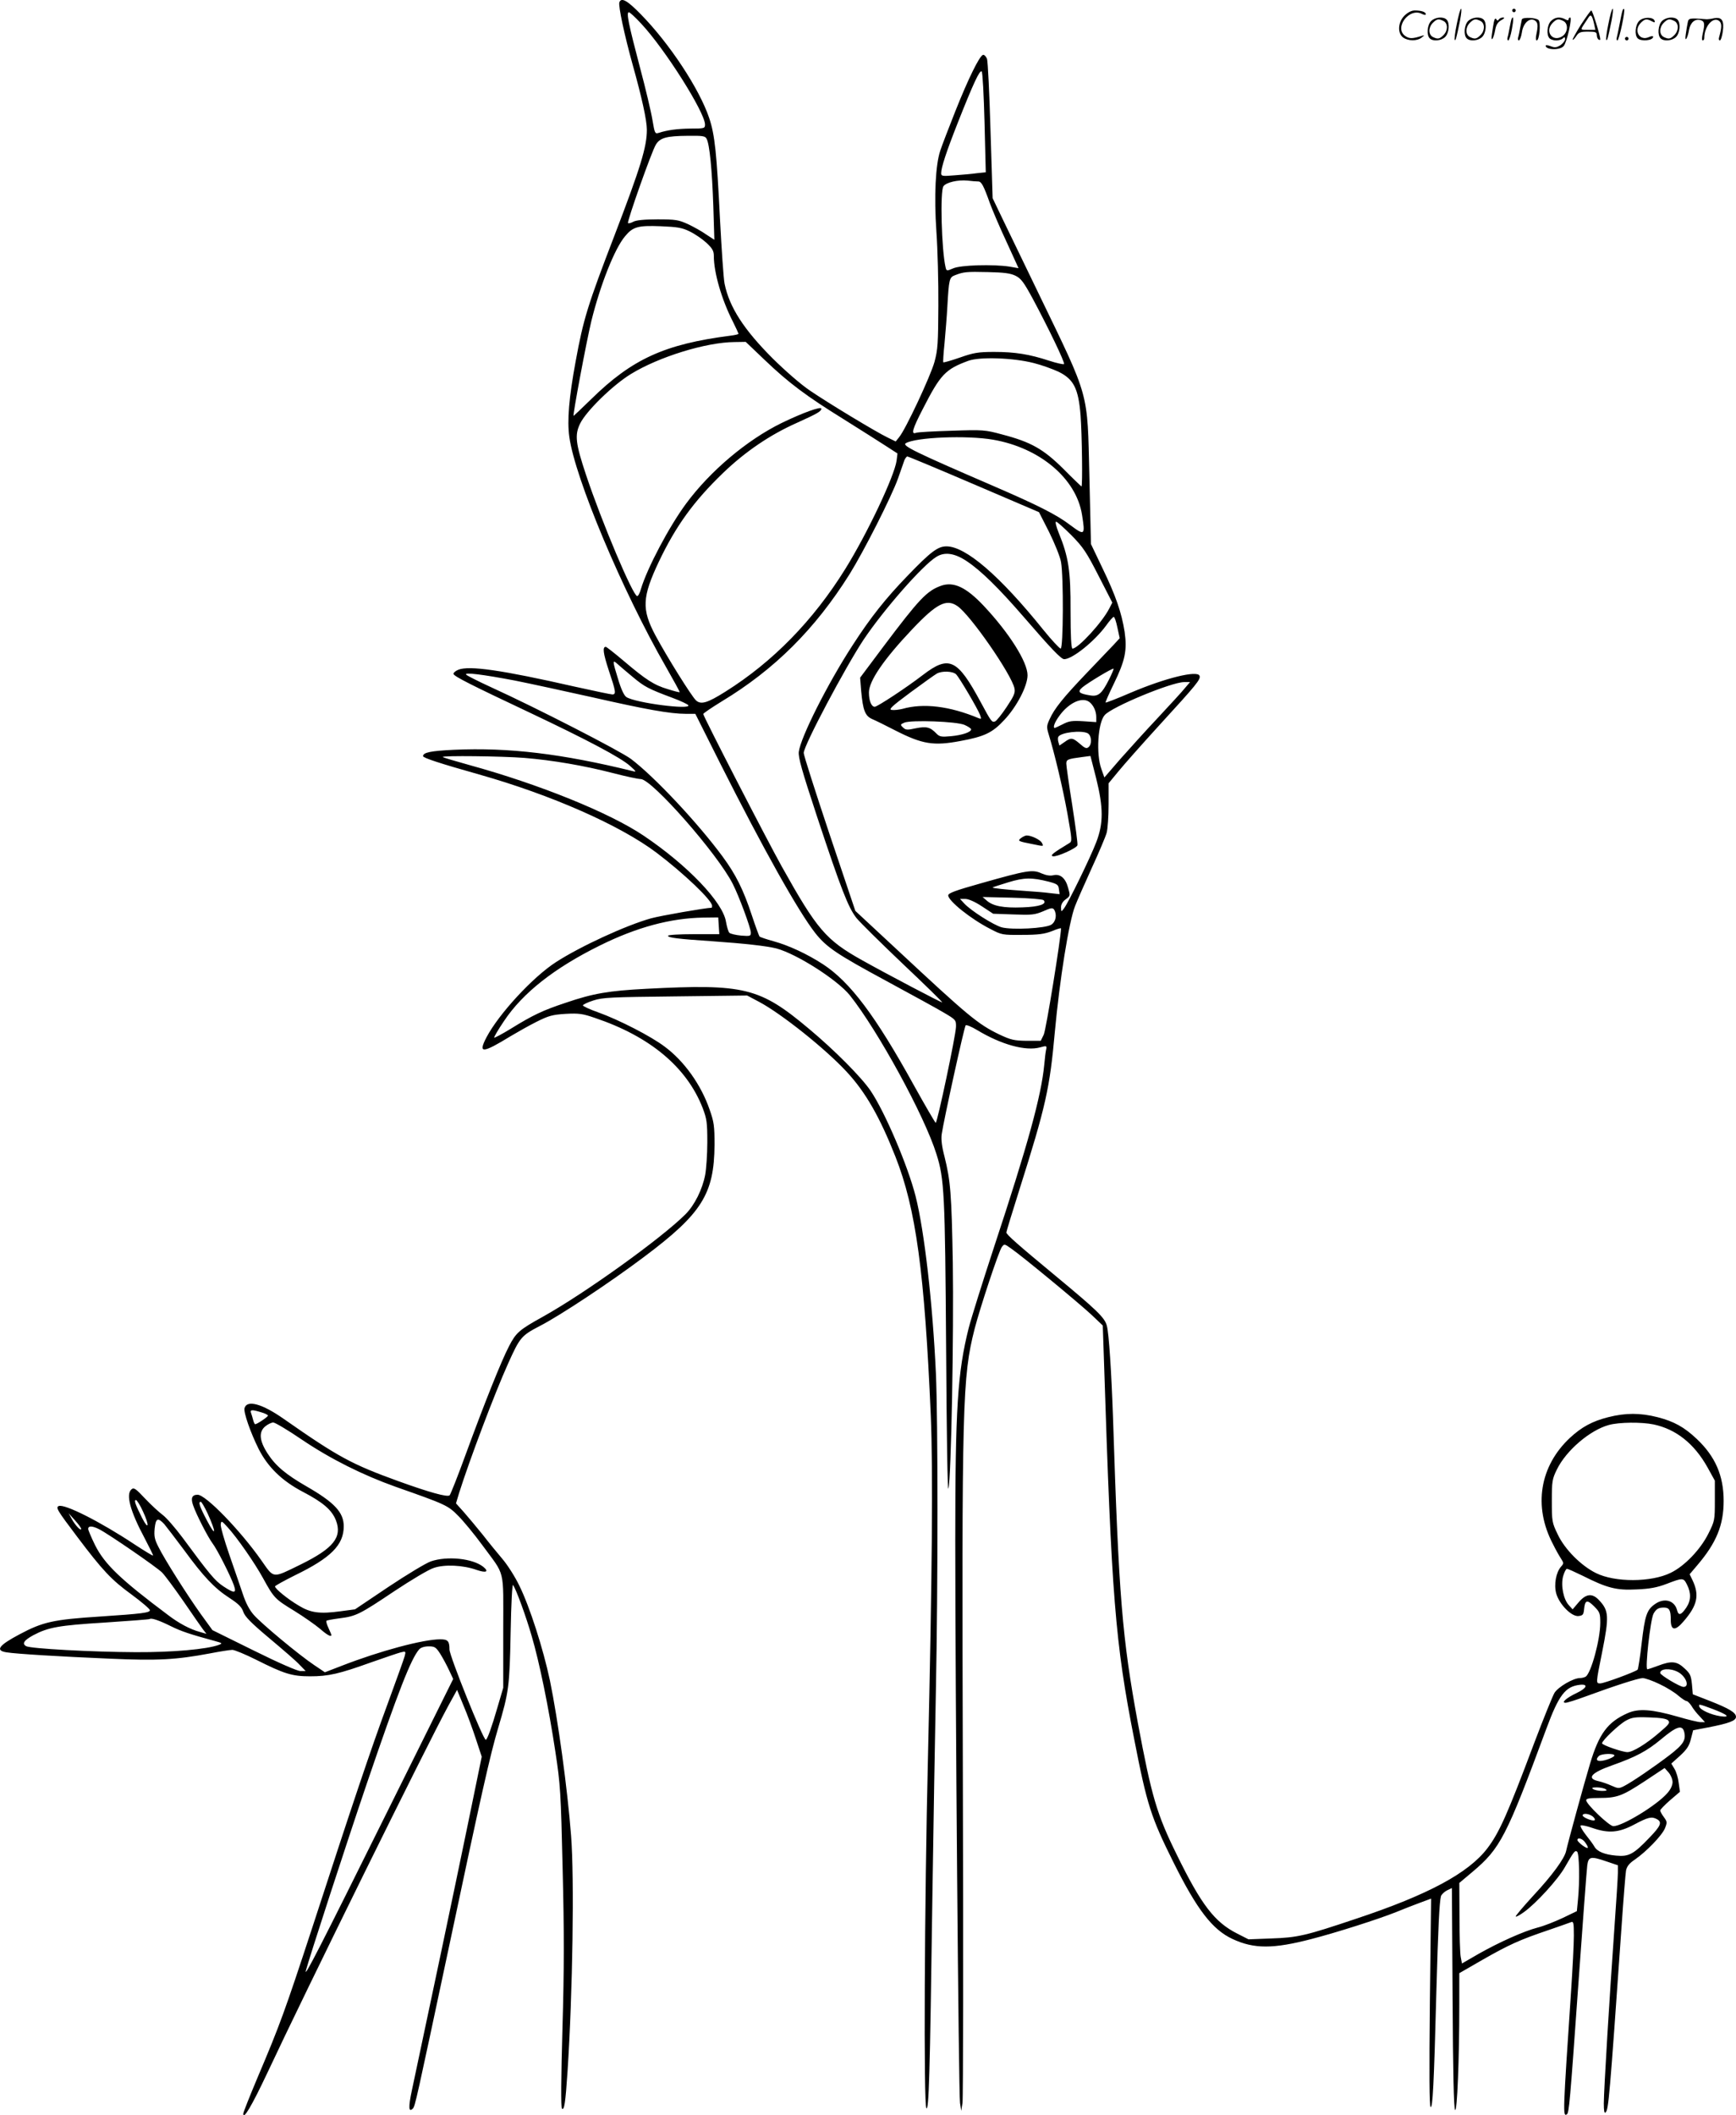 <svg version="1.0" xmlns="http://www.w3.org/2000/svg"
  viewBox="0 0 985.047 1199.908"
 preserveAspectRatio="xMidYMid meet">
<g transform="translate(0.047,1199.937) scale(0.1,-0.1)"
fill="#000000" stroke="none">
<path d="M3514 11986 c-7 -19 29 -187 76 -356 51 -182 80 -313 80 -367 0 -97
-36 -214 -184 -600 -151 -393 -176 -472 -220 -713 -38 -205 -49 -337 -36 -429
32 -234 301 -875 549 -1306 44 -77 79 -141 77 -142 -2 -2 -32 6 -67 17 -78 23
-124 53 -249 159 -52 44 -99 81 -103 81 -20 0 -15 -36 17 -134 40 -119 43
-136 20 -136 -8 0 -104 20 -212 44 -418 95 -601 121 -662 96 -17 -7 -29 -18
-27 -24 4 -14 97 -61 434 -220 319 -151 515 -254 568 -302 35 -31 37 -35 15
-29 -403 99 -704 135 -1014 121 -130 -6 -176 -15 -176 -36 0 -10 98 -42 318
-104 410 -116 800 -288 1007 -444 157 -119 315 -270 315 -301 0 -6 -1 -11 -2
-11 -37 -1 -289 -45 -344 -60 -143 -40 -401 -159 -539 -248 -131 -84 -325
-294 -395 -427 -49 -94 -24 -92 138 7 37 22 102 59 146 81 70 35 90 40 165 45
75 4 97 1 166 -23 313 -105 522 -280 612 -512 23 -61 26 -81 26 -193 0 -69 -6
-152 -12 -185 -16 -83 -60 -172 -112 -224 -136 -136 -570 -448 -809 -581 -135
-75 -152 -90 -192 -167 -44 -84 -141 -327 -247 -617 -44 -121 -85 -224 -90
-229 -12 -12 -111 15 -291 80 -265 96 -341 137 -650 353 -124 87 -210 110
-223 61 -6 -24 33 -136 80 -231 53 -104 132 -181 252 -244 115 -60 164 -103
187 -162 36 -95 -14 -158 -201 -250 -162 -79 -149 -81 -222 23 -121 172 -316
373 -362 373 -32 0 -40 -19 -26 -59 18 -53 84 -181 110 -216 27 -35 101 -182
121 -237 17 -48 5 -50 -60 -7 -47 31 -79 70 -231 276 -42 56 -92 114 -113 129
-20 15 -65 56 -99 92 -53 57 -64 64 -77 53 -34 -28 -8 -124 75 -279 27 -52 49
-96 47 -97 -2 -2 -48 26 -103 62 -196 130 -398 232 -432 219 -19 -8 -9 -24
105 -175 144 -191 194 -244 308 -327 57 -42 104 -82 104 -89 0 -14 -42 -20
-285 -36 -262 -17 -322 -30 -455 -101 -119 -63 -139 -92 -73 -102 56 -9 304
-24 588 -36 270 -12 374 -6 566 30 57 11 114 20 127 20 12 0 73 -25 135 -56
159 -80 204 -94 306 -94 105 0 165 14 346 79 77 27 153 53 169 57 28 7 29 6
22 -21 -4 -15 -48 -138 -98 -274 -96 -260 -197 -561 -428 -1271 -153 -467
-184 -552 -309 -846 -44 -105 -81 -197 -81 -205 0 -37 48 44 134 226 220 470
908 1865 1030 2089 l49 89 37 -90 c21 -49 52 -134 70 -189 l33 -100 -82 -399
c-69 -335 -230 -1098 -314 -1492 -21 -98 -19 -129 5 -105 13 13 18 38 204 912
184 870 236 1099 280 1246 61 205 65 236 71 542 3 166 9 278 14 270 18 -27 73
-177 105 -288 43 -145 97 -406 135 -659 28 -183 31 -227 41 -661 9 -358 9
-567 -1 -909 -8 -277 -9 -447 -3 -453 13 -13 20 30 32 212 29 447 39 1092 20
1336 -21 271 -74 656 -120 880 -38 180 -115 420 -174 539 -24 50 -67 117 -95
150 -28 33 -79 95 -113 139 -35 43 -83 101 -107 128 l-44 49 17 57 c59 187
201 564 279 737 66 147 75 158 179 212 112 57 402 249 593 393 327 245 397
356 399 635 0 107 -3 129 -28 200 -48 140 -144 275 -255 357 -76 58 -259 152
-376 194 -49 17 -89 36 -88 40 1 5 28 18 60 28 52 17 100 19 465 23 l407 5 68
-36 c126 -67 376 -266 497 -397 107 -115 188 -257 276 -480 117 -296 166 -660
201 -1469 13 -310 8 -905 -16 -1940 -20 -826 -25 -1974 -9 -1990 14 -14 20
173 34 1190 6 404 15 935 20 1180 12 592 12 1533 0 1800 -18 393 -65 805 -115
1003 -44 173 -173 476 -255 598 -52 77 -205 231 -350 352 -280 235 -366 256
-925 227 -211 -11 -300 -26 -455 -79 -130 -43 -187 -70 -313 -148 -49 -30 -91
-52 -93 -50 -3 2 22 45 56 95 106 159 285 300 544 428 210 104 402 155 586
158 l85 1 3 -47 3 -48 -145 0 c-81 0 -146 -4 -146 -9 0 -11 55 -18 250 -31
185 -13 310 -27 365 -41 116 -31 346 -178 417 -266 159 -200 423 -682 491
-900 45 -141 49 -226 55 -1103 3 -486 8 -813 13 -795 16 53 31 886 25 1280 -7
396 -13 465 -47 603 -15 56 -20 98 -16 127 11 77 128 610 136 618 4 4 34 -8
65 -27 138 -83 276 -121 358 -98 36 10 38 9 34 -11 -3 -12 -8 -51 -11 -87 -17
-178 -93 -454 -285 -1035 -65 -198 -130 -405 -144 -460 -63 -252 -76 -453 -76
-1205 0 -860 19 -3137 27 -3190 l7 -45 7 45 c4 25 5 862 2 1860 -6 2122 -3
2256 67 2532 31 120 137 440 154 463 14 19 15 19 54 -9 60 -41 383 -308 456
-376 l63 -60 7 -207 c43 -1334 63 -1590 172 -2143 72 -370 95 -440 222 -695
134 -269 221 -382 335 -435 122 -57 231 -57 449 0 136 35 375 111 478 152 41
17 103 41 138 54 l62 23 -7 -588 c-4 -404 -3 -590 4 -594 12 -8 19 120 33 658
10 359 17 504 26 538 3 9 18 24 33 32 l29 14 4 -624 c2 -420 7 -628 14 -635
12 -12 24 286 24 595 l0 181 132 76 c147 84 210 113 373 168 61 21 118 41 128
45 15 6 17 -1 17 -77 0 -47 -7 -183 -15 -304 -47 -702 -48 -723 -25 -709 13 8
18 68 65 730 25 352 48 659 51 682 7 51 19 54 112 22 l62 -21 0 -40 c0 -22 -9
-165 -20 -317 -27 -379 -60 -920 -60 -994 0 -42 3 -58 10 -51 17 17 22 74 90
1044 11 162 23 310 26 328 5 24 18 41 51 63 65 45 153 136 170 177 13 33 13
37 -6 63 -12 16 -21 33 -21 38 0 5 25 31 56 58 l56 48 -7 50 c-3 28 -14 64
-24 80 l-18 30 50 45 c38 35 52 56 61 94 l13 50 84 16 c119 23 159 38 159 60
0 24 -38 47 -150 91 l-95 37 -5 57 c-5 50 -10 61 -43 91 -43 40 -73 43 -149
14 -29 -11 -57 -20 -61 -20 -14 0 17 280 35 315 15 27 28 35 59 35 31 0 39
-15 39 -71 0 -60 25 -63 72 -8 79 91 92 149 51 235 l-16 33 45 53 c107 126
148 226 148 363 0 143 -47 252 -153 352 -71 67 -129 99 -222 123 -99 25 -181
25 -280 0 -91 -23 -151 -56 -217 -117 -172 -161 -209 -389 -97 -602 15 -31 36
-68 46 -83 16 -25 16 -28 1 -45 -29 -32 -42 -102 -28 -153 17 -61 87 -133 127
-128 24 3 28 8 31 38 5 53 17 57 57 17 32 -32 35 -40 35 -93 0 -95 -52 -286
-83 -306 -7 -4 -21 -8 -33 -8 -37 0 -123 -50 -144 -84 -11 -19 -62 -145 -114
-282 -152 -405 -199 -511 -267 -600 -107 -140 -335 -263 -744 -399 -286 -96
-331 -107 -481 -112 l-130 -5 -63 32 c-129 65 -204 162 -344 448 -114 231
-143 331 -221 748 -89 484 -108 711 -141 1734 -9 257 -23 476 -35 519 -12 46
-56 88 -295 286 -210 174 -275 231 -275 243 0 5 33 114 74 243 150 474 172
573 201 894 27 295 80 627 115 715 10 26 52 122 93 212 41 89 80 181 86 203 6
22 11 94 11 161 l0 120 57 69 c32 39 133 153 226 255 218 238 241 266 233 286
-12 32 -195 -13 -390 -96 -76 -33 -141 -58 -143 -56 -2 2 19 49 46 105 65 133
77 191 62 296 -17 108 -50 205 -127 364 l-64 134 -9 386 c-12 487 4 431 -286
1031 -78 162 -170 351 -203 420 l-60 125 -12 383 c-6 210 -15 394 -20 408 -6
14 -16 24 -23 22 -20 -7 -82 -132 -156 -318 -38 -96 -77 -197 -86 -225 -27
-80 -36 -257 -22 -460 7 -99 12 -288 11 -420 -1 -213 -3 -249 -22 -319 -23
-82 -163 -381 -200 -426 l-20 -25 -45 22 c-65 31 -338 196 -442 267 -52 35
-140 112 -210 181 -165 165 -247 292 -274 425 -6 30 -17 195 -26 365 -19 378
-29 478 -61 574 -55 165 -225 423 -388 589 -77 79 -111 98 -122 68z m124 -121
c134 -143 361 -502 362 -572 0 -22 -4 -23 -82 -23 -76 -1 -130 -8 -183 -25
-19 -6 -21 1 -33 72 -7 44 -39 180 -72 303 -64 243 -78 310 -62 310 5 0 37
-29 70 -65z m1948 -561 l7 -282 -49 -5 c-27 -4 -84 -9 -126 -12 -72 -6 -78 -5
-78 12 0 32 29 121 95 288 87 220 124 300 135 289 5 -5 12 -136 16 -290z
m-1577 -92 c17 -31 31 -177 38 -380 l6 -193 -46 30 c-25 18 -72 44 -104 59
-53 24 -69 27 -173 27 -76 0 -123 -5 -138 -14 -13 -7 -26 -10 -29 -7 -7 7 134
406 158 445 24 39 60 49 181 50 85 1 99 -1 107 -17z m1541 -242 c18 0 30 -21
67 -125 14 -38 56 -137 94 -218 l68 -149 -52 9 c-91 14 -277 9 -319 -10 -37
-16 -38 -15 -43 6 -23 98 -32 434 -12 460 16 22 81 37 136 32 24 -3 51 -5 61
-5z m-1636 -284 c29 -14 71 -43 94 -64 34 -32 42 -46 42 -75 0 -94 44 -247
109 -374 17 -34 31 -65 31 -67 0 -3 -21 -8 -47 -11 -372 -48 -557 -132 -790
-361 -53 -52 -98 -94 -99 -94 -6 0 73 422 101 538 50 203 132 412 192 482 44
53 73 61 201 56 96 -4 122 -8 166 -30z m1848 -251 c31 -15 47 -37 97 -129 89
-166 185 -365 178 -372 -3 -3 -41 5 -84 19 -113 37 -194 50 -313 50 -91 0
-117 -5 -194 -32 -49 -17 -91 -29 -94 -27 -2 3 1 51 7 108 5 57 13 150 16 208
9 155 11 166 43 178 49 19 65 21 187 18 92 -2 129 -7 157 -21z m-1423 -478
c136 -130 235 -204 448 -336 92 -58 199 -125 237 -150 l68 -44 -5 -41 c-13
-89 -165 -411 -291 -614 -182 -293 -411 -527 -680 -696 -103 -65 -139 -75
-167 -50 -25 23 -165 247 -231 370 -78 147 -75 216 20 417 96 202 198 343 364
503 127 122 267 217 420 285 115 52 138 65 138 80 0 15 -105 -23 -225 -81
-198 -97 -406 -273 -542 -457 -97 -131 -222 -368 -257 -486 -6 -22 -15 -39
-21 -39 -23 -1 -201 420 -290 687 -60 180 -65 227 -34 291 35 72 187 220 289
282 158 97 426 180 588 181 l63 1 108 -103z m1526 -17 c44 -11 108 -34 142
-50 85 -42 112 -95 124 -248 8 -107 12 -402 5 -402 -1 0 -48 44 -102 99 -114
113 -184 153 -349 196 -96 26 -107 27 -286 21 -102 -3 -193 -8 -202 -12 -29
-11 -20 22 38 134 101 198 129 227 260 275 65 23 253 17 370 -13z m-230 -435
c265 -46 471 -220 504 -425 19 -118 16 -121 -67 -59 -77 59 -185 113 -437 222
-447 193 -518 228 -496 242 56 34 347 46 496 20z m-109 -253 l369 -158 58
-114 c31 -63 62 -139 67 -169 15 -83 13 -491 -2 -491 -7 1 -51 48 -98 106
-247 307 -441 474 -550 474 -49 0 -89 -30 -220 -166 -124 -128 -210 -236 -312
-394 -142 -218 -296 -524 -306 -606 -3 -33 17 -104 103 -365 138 -417 178
-518 224 -577 21 -26 140 -143 264 -261 125 -118 225 -216 223 -218 -3 -3
-315 161 -456 240 -204 114 -255 174 -454 530 -86 154 -446 853 -446 866 0 4
47 36 104 71 300 181 530 410 726 722 81 130 237 437 275 543 15 44 32 90 36
103 5 12 13 22 17 22 5 0 175 -71 378 -158z m553 -289 c67 -68 86 -97 154
-230 l78 -152 -17 -33 c-40 -79 -177 -228 -209 -228 -7 0 -11 72 -11 213 1
229 -11 307 -68 446 -14 35 -20 61 -14 61 6 0 45 -35 87 -77z m-594 -147 c80
-53 182 -153 323 -316 158 -183 213 -240 230 -240 46 0 172 101 238 191 19 27
39 49 43 49 5 0 14 -27 21 -61 l13 -60 -34 -37 c-19 -20 -87 -91 -150 -157
-137 -143 -187 -206 -213 -264 -18 -38 -18 -47 -7 -84 34 -110 81 -307 107
-451 27 -153 28 -160 10 -170 -91 -55 -110 -70 -92 -74 22 -5 133 45 139 62 3
7 -11 108 -29 226 -19 118 -34 225 -34 237 0 24 7 27 91 38 l46 6 32 -125 c42
-169 42 -257 1 -364 -34 -89 -160 -347 -184 -377 -15 -20 -15 -19 -16 7 0 17
9 33 27 46 26 19 26 20 13 66 -15 55 -45 80 -85 70 -17 -4 -41 0 -66 11 -50
23 -81 18 -342 -56 -146 -41 -187 -56 -187 -69 0 -31 128 -134 240 -191 63
-33 68 -34 180 -33 92 0 126 5 168 21 28 12 52 19 52 16 0 -51 -85 -577 -98
-603 l-17 -35 -80 0 c-71 1 -89 5 -155 36 -121 58 -178 106 -576 477 l-241
224 -147 437 c-80 240 -146 446 -146 459 0 42 236 486 340 643 115 171 334
421 412 469 47 30 104 22 173 -24z m-1895 -657 c67 -56 88 -67 227 -119 46
-17 85 -36 88 -41 18 -28 -300 13 -351 46 -13 8 -30 44 -47 101 -33 107 -33
113 -4 87 12 -11 51 -44 87 -74z m2702 -15 c-41 -81 -61 -98 -109 -89 -62 10
-71 20 -42 45 31 26 172 111 177 106 2 -2 -10 -30 -26 -62z m-3372 -5 c85 -17
283 -60 440 -95 304 -69 442 -94 530 -94 l55 0 142 -283 c245 -486 442 -837
538 -960 65 -82 122 -120 405 -273 140 -76 287 -156 325 -179 68 -40 70 -42
69 -81 -1 -48 -106 -544 -115 -544 -3 0 -59 96 -124 213 -218 395 -362 586
-515 686 -89 58 -194 107 -281 131 -40 11 -76 23 -80 27 -3 5 -23 58 -43 119
-49 148 -91 232 -166 334 -143 194 -389 455 -520 554 -62 46 -537 290 -794
407 -72 33 -135 65 -141 71 -15 15 91 2 275 -33z m3803 -43 c-15 -19 -84 -94
-153 -168 -69 -73 -165 -180 -215 -236 l-89 -103 -17 48 c-31 85 -20 263 19
306 41 47 377 186 450 187 l34 0 -29 -34z m-542 -79 c23 -18 39 -52 39 -85 l0
-29 -74 5 c-63 4 -82 1 -116 -17 -22 -11 -43 -21 -45 -21 -13 0 -2 31 25 68
54 75 130 110 171 79z m-10 -177 c23 -13 26 -62 5 -79 -11 -10 -21 -6 -49 19
-41 35 -50 37 -87 10 l-29 -20 -6 20 c-3 11 -4 24 0 30 15 25 130 38 166 20z
m-3196 -140 c159 -13 340 -44 502 -86 73 -19 144 -34 158 -34 63 0 436 -424
522 -594 36 -70 103 -252 103 -277 0 -20 -4 -21 -55 -17 -31 3 -61 10 -67 16
-6 6 -14 34 -19 62 -17 111 -218 321 -466 488 -194 131 -595 293 -992 402 -79
22 -147 42 -149 45 -9 9 339 5 463 -5z m2975 -702 c49 -13 55 -18 58 -42 l4
-29 -54 6 c-29 4 -91 9 -138 12 -116 8 -192 16 -188 20 2 2 42 15 88 29 91 28
135 28 230 4z m-29 -105 c22 -22 -24 -38 -121 -41 -106 -4 -166 7 -202 39
l-23 20 168 -4 c93 -2 173 -9 178 -14z m-350 -35 l64 -42 115 -4 c104 -4 121
-2 169 18 44 20 54 21 62 9 17 -28 10 -68 -16 -85 -33 -21 -222 -31 -282 -15
-46 13 -174 94 -212 135 l-24 26 30 0 c18 0 55 -16 94 -42z m-4090 -2870 c22
-6 39 -15 39 -19 0 -7 -62 -49 -73 -49 -2 0 -8 11 -11 24 -3 13 -9 31 -12 40
-7 19 5 20 57 4z m231 -155 c163 -110 345 -201 533 -268 284 -100 296 -105
355 -165 30 -30 91 -104 135 -164 134 -183 120 -124 120 -491 l0 -320 -33
-112 c-32 -111 -58 -183 -66 -183 -15 0 -206 476 -206 512 0 48 -9 58 -52 58
-97 0 -343 -66 -559 -150 l-96 -37 -61 41 c-88 59 -298 234 -342 284 -25 28
-46 68 -63 120 -14 42 -49 143 -77 224 -28 81 -50 158 -48 170 3 22 5 21 38
-15 55 -60 155 -204 202 -290 62 -113 68 -119 178 -186 55 -34 120 -80 145
-101 41 -36 65 -49 65 -35 0 2 -8 20 -17 40 -9 19 -14 37 -11 40 2 3 36 9 74
14 94 12 114 22 311 154 95 63 195 123 224 132 61 21 166 16 242 -11 55 -19
73 -11 39 17 -60 48 -205 63 -298 31 -28 -10 -136 -75 -241 -145 l-189 -127
-83 -11 c-117 -16 -169 -9 -236 32 -63 37 -135 96 -135 109 0 4 51 32 113 63
204 99 277 172 277 278 0 79 -52 135 -212 227 -116 67 -174 115 -220 186 -48
74 -51 124 -12 155 15 12 35 21 44 21 10 0 83 -43 162 -97z m7670 86 c128 -27
231 -109 306 -243 l42 -76 0 -114 c0 -111 -1 -115 -37 -187 -45 -90 -135 -184
-214 -222 -110 -54 -316 -55 -424 -1 -85 42 -178 136 -217 220 -32 66 -33 74
-33 189 0 112 2 124 29 179 53 108 188 223 295 252 59 16 185 17 253 3z
m-8571 -494 c37 -79 33 -111 -5 -37 -38 76 -48 102 -35 102 5 0 24 -29 40 -65z
m367 -12 c49 -108 48 -138 -2 -43 -45 85 -53 110 -37 110 4 0 22 -30 39 -67z
m-718 -86 c0 -16 -33 19 -53 55 l-18 33 35 -39 c20 -22 36 -44 36 -49z m472
26 c13 -16 64 -82 113 -148 109 -149 171 -215 256 -270 52 -34 70 -52 79 -79
9 -27 43 -62 148 -150 75 -63 153 -130 171 -150 l35 -36 -30 0 c-17 0 -123 46
-264 116 l-235 116 -66 91 c-78 109 -206 311 -241 382 -21 41 -25 60 -21 103
6 59 18 65 55 25z m-369 -29 c56 -29 325 -214 356 -245 16 -16 70 -89 120
-161 50 -73 100 -145 111 -160 l21 -27 -38 11 c-53 14 -119 49 -179 95 -270
202 -360 288 -415 397 -21 43 -39 85 -39 92 0 19 24 18 63 -2z m8416 -263
c139 -70 192 -84 306 -78 76 3 117 11 170 31 94 36 97 36 117 -4 24 -47 23
-90 -4 -130 -29 -43 -44 -47 -52 -16 -14 57 -73 74 -127 35 -45 -32 -56 -64
-74 -219 -9 -80 -20 -148 -23 -152 -12 -12 -190 -78 -212 -78 -25 0 -26 -3 10
175 41 206 39 238 -18 298 -38 40 -73 36 -115 -13 l-34 -40 -21 23 c-31 33
-47 112 -33 165 7 23 16 42 22 42 5 0 45 -18 88 -39z m-8009 -287 c59 -29 107
-45 250 -84 40 -11 43 -13 23 -21 -69 -26 -267 -43 -473 -42 -247 1 -596 20
-622 34 -25 14 -13 33 40 62 85 45 144 56 405 72 138 9 253 18 256 20 8 8 55
-8 121 -41z m1528 -157 c15 -24 37 -65 50 -93 l23 -49 -375 -755 c-380 -766
-472 -945 -461 -900 17 66 232 727 347 1065 179 525 250 705 296 758 9 10 29
17 54 17 34 0 41 -4 66 -43z m7022 -102 c46 -24 69 -85 32 -85 -20 0 -132 67
-132 79 0 25 56 29 100 6z m-104 -69 c39 -18 87 -48 106 -65 20 -17 41 -31 47
-31 6 0 18 -12 28 -27 9 -16 30 -43 47 -60 l30 -33 -25 0 c-13 0 -71 14 -129
31 -146 42 -223 48 -285 20 -113 -50 -162 -116 -213 -286 -34 -113 -128 -456
-136 -496 -9 -42 -77 -136 -186 -253 -55 -60 -100 -113 -100 -118 0 -5 21 6
46 24 69 49 195 187 234 257 50 87 56 95 68 87 13 -8 16 -172 5 -276 l-6 -62
-81 -39 c-45 -21 -108 -46 -141 -54 -80 -21 -218 -83 -335 -149 l-95 -55 -7
37 c-4 20 -7 123 -7 229 l-1 191 75 63 c158 133 192 199 419 812 71 192 108
240 191 249 48 5 39 -19 -18 -46 -59 -28 -91 -56 -64 -56 9 0 60 16 114 36
166 61 297 103 323 104 14 0 57 -15 96 -34z m301 -141 c87 -33 105 -50 43 -41
-52 8 -112 35 -118 54 -5 16 -3 16 75 -13z m-252 -65 c12 -13 6 -22 -51 -70
-74 -64 -150 -110 -180 -110 -28 0 -144 40 -144 50 0 16 97 108 136 129 33 18
52 21 132 18 64 -2 97 -7 107 -17z m91 -65 c11 -46 -4 -71 -83 -132 -88 -67
-212 -152 -259 -176 -28 -14 -33 -14 -71 3 -22 10 -54 21 -72 25 -71 15 -44
48 76 90 135 48 196 80 278 148 87 73 120 84 131 42z m-396 -134 c0 -10 -54
-31 -81 -31 -22 0 -24 11 -7 28 14 14 88 16 88 3z m330 -151 c0 -18 -11 -42
-30 -63 -59 -68 -254 -187 -306 -187 -23 0 -154 125 -154 147 0 10 19 13 73
13 102 0 131 11 259 95 l113 75 23 -26 c12 -14 22 -38 22 -54z m-380 -40 c11
-7 6 -10 -20 -10 -19 0 -42 5 -50 10 -11 7 -6 10 20 10 19 0 42 -5 50 -10z
m-74 -154 c10 -8 16 -18 12 -22 -9 -8 -68 15 -68 27 0 14 34 11 56 -5z m365
-16 c31 -17 23 -38 -43 -106 -89 -93 -116 -108 -188 -101 -67 6 -108 23 -124
52 -6 11 -28 41 -49 67 -20 26 -33 49 -28 52 5 3 35 -3 66 -14 92 -32 150 -27
237 19 79 42 99 47 129 31z m-407 -132 c25 -35 19 -41 -14 -18 -16 12 -30 26
-30 31 0 17 29 9 44 -13z M5338 8676 c-80 -29 -124 -76 -327 -346 l-131 -175
6 -75 c10 -110 22 -142 63 -160 19 -8 78 -37 130 -64 155 -79 218 -89 371 -60
136 25 181 47 247 118 72 76 133 194 133 255 0 75 -104 240 -249 394 -100 106
-171 139 -243 113z m93 -114 c72 -47 309 -389 325 -468 5 -25 -3 -43 -45 -106
-28 -42 -57 -78 -65 -81 -18 -7 -22 -2 -81 108 -133 247 -180 269 -328 156
-92 -71 -259 -181 -274 -181 -19 0 -33 34 -33 81 0 65 84 188 245 358 138 146
194 175 256 133z m-6 -388 c19 -20 120 -191 135 -229 9 -24 8 -26 -7 -20 -165
69 -314 87 -433 53 -20 -5 -47 -8 -60 -6 -20 2 -3 19 105 99 72 53 139 101
150 107 30 17 91 14 110 -4z m48 -287 c20 -9 37 -20 37 -25 0 -16 -51 -33
-115 -39 -53 -5 -64 -3 -81 14 -36 38 -57 43 -118 31 -49 -11 -58 -10 -73 5
-16 15 -15 17 8 27 39 16 297 7 342 -13z M5794 7246 c-22 -17 -19 -19 64 -35
67 -14 64 -14 53 8 -10 17 -59 41 -86 41 -6 0 -20 -6 -31 -14z M8266 11864
c-10 -47 -15 -88 -12 -91 5 -6 9 7 30 110 7 37 10 67 6 67 -4 0 -15 -39 -24
-86z M8580 11940 c0 -5 5 -10 10 -10 6 0 10 5 10 10 0 6 -4 10 -10 10 -5 0
-10 -4 -10 -10z M9126 11864 c-10 -47 -15 -88 -12 -91 5 -6 9 7 30 110 7 37
10 67 6 67 -4 0 -15 -39 -24 -86z M9206 11939 c-3 -8 -10 -41 -16 -74 -6 -33
-14 -68 -16 -77 -3 -10 -1 -18 3 -18 10 0 46 171 38 178 -2 3 -7 -1 -9 -9z
M7969 11911 c-38 -38 -41 -101 -7 -125 29 -20 79 -20 104 0 18 14 18 15 1 10
-53 -17 -69 -17 -92 -2 -69 45 21 166 94 126 12 -6 21 -7 21 -1 0 12 -25 21
-62 21 -19 0 -39 -10 -59 -29z M8970 11859 c-28 -45 -49 -83 -47 -85 2 -3 12
7 21 21 14 21 24 25 66 25 43 0 50 -3 50 -19 0 -11 5 -23 10 -26 6 -3 10 -3
10 1 0 20 -44 164 -51 164 -4 0 -30 -37 -59 -81z m75 4 l7 -33 -42 0 c-42 0
-42 0 -28 23 8 12 21 32 29 44 15 25 22 18 34 -34z M8120 11880 c-22 -22 -27
-79 -8 -98 19 -19 66 -14 88 8 22 22 27 79 8 98 -19 19 -66 14 -88 -8z m71 0
c25 -14 25 -54 -1 -80 -23 -23 -33 -24 -61 -10 -25 14 -25 54 1 80 23 23 33
24 61 10z M8330 11880 c-22 -22 -27 -79 -8 -98 19 -19 66 -14 88 8 22 22 27
79 8 98 -19 19 -66 14 -88 -8z m71 0 c25 -14 25 -54 -1 -80 -23 -23 -33 -24
-61 -10 -25 14 -25 54 1 80 23 23 33 24 61 10z M8476 11874 c-3 -16 -8 -47
-11 -69 -8 -51 10 -26 19 27 5 27 15 42 34 53 18 10 22 14 10 15 -9 0 -20 -5
-24 -11 -5 -8 -9 -8 -14 1 -5 8 -10 3 -14 -16z M8577 11893 c-2 -4 -7 -26 -11
-48 -4 -22 -9 -48 -12 -57 -3 -10 -1 -18 4 -18 4 0 14 28 20 62 11 58 10 81
-1 61z M8635 11890 c-1 -3 -5 -23 -9 -45 -4 -22 -9 -48 -12 -57 -3 -10 -1 -18
4 -18 5 0 13 20 17 45 7 53 44 87 74 68 17 -11 19 -28 8 -80 -4 -18 -3 -33 2
-33 16 0 24 99 11 115 -12 14 -87 18 -95 5z M8800 11880 c-22 -22 -27 -79 -8
-98 7 -7 24 -12 38 -12 14 0 31 5 38 12 9 9 12 8 12 -5 0 -9 -12 -24 -26 -34
-21 -13 -32 -15 -55 -6 -16 6 -29 8 -29 3 0 -24 81 -27 102 -2 18 19 50 162
37 162 -5 0 -9 -5 -9 -10 0 -7 -6 -7 -19 0 -30 16 -59 12 -81 -10z m71 0 c29
-16 25 -65 -6 -86 -56 -37 -103 28 -55 76 23 23 33 24 61 10z M9301 11881
c-23 -23 -28 -80 -9 -99 19 -19 88 -13 88 9 0 5 -11 4 -24 -2 -54 -25 -89 38
-46 81 23 23 33 24 62 9 16 -9 19 -8 16 3 -8 22 -64 22 -87 -1z M9430 11880
c-22 -22 -27 -79 -8 -98 19 -19 66 -14 88 8 22 22 27 79 8 98 -19 19 -66 14
-88 -8z m71 0 c25 -14 25 -54 -1 -80 -23 -23 -33 -24 -61 -10 -25 14 -25 54 1
80 23 23 33 24 61 10z M9576 11871 c-3 -14 -8 -44 -11 -66 -8 -51 10 -26 19
27 8 41 35 63 66 53 22 -7 24 -21 11 -77 -5 -22 -5 -38 0 -38 5 0 9 6 9 13 0
68 51 125 85 97 15 -13 15 -35 -1 -92 -3 -10 -1 -18 4 -18 6 0 13 23 17 50 9
63 -5 84 -49 76 -17 -4 -35 -6 -41 -6 -101 8 -104 7 -109 -19z M9220 11780 c0
-5 5 -10 10 -10 6 0 10 5 10 10 0 6 -4 10 -10 10 -5 0 -10 -4 -10 -10z"/>
</g>
</svg>
